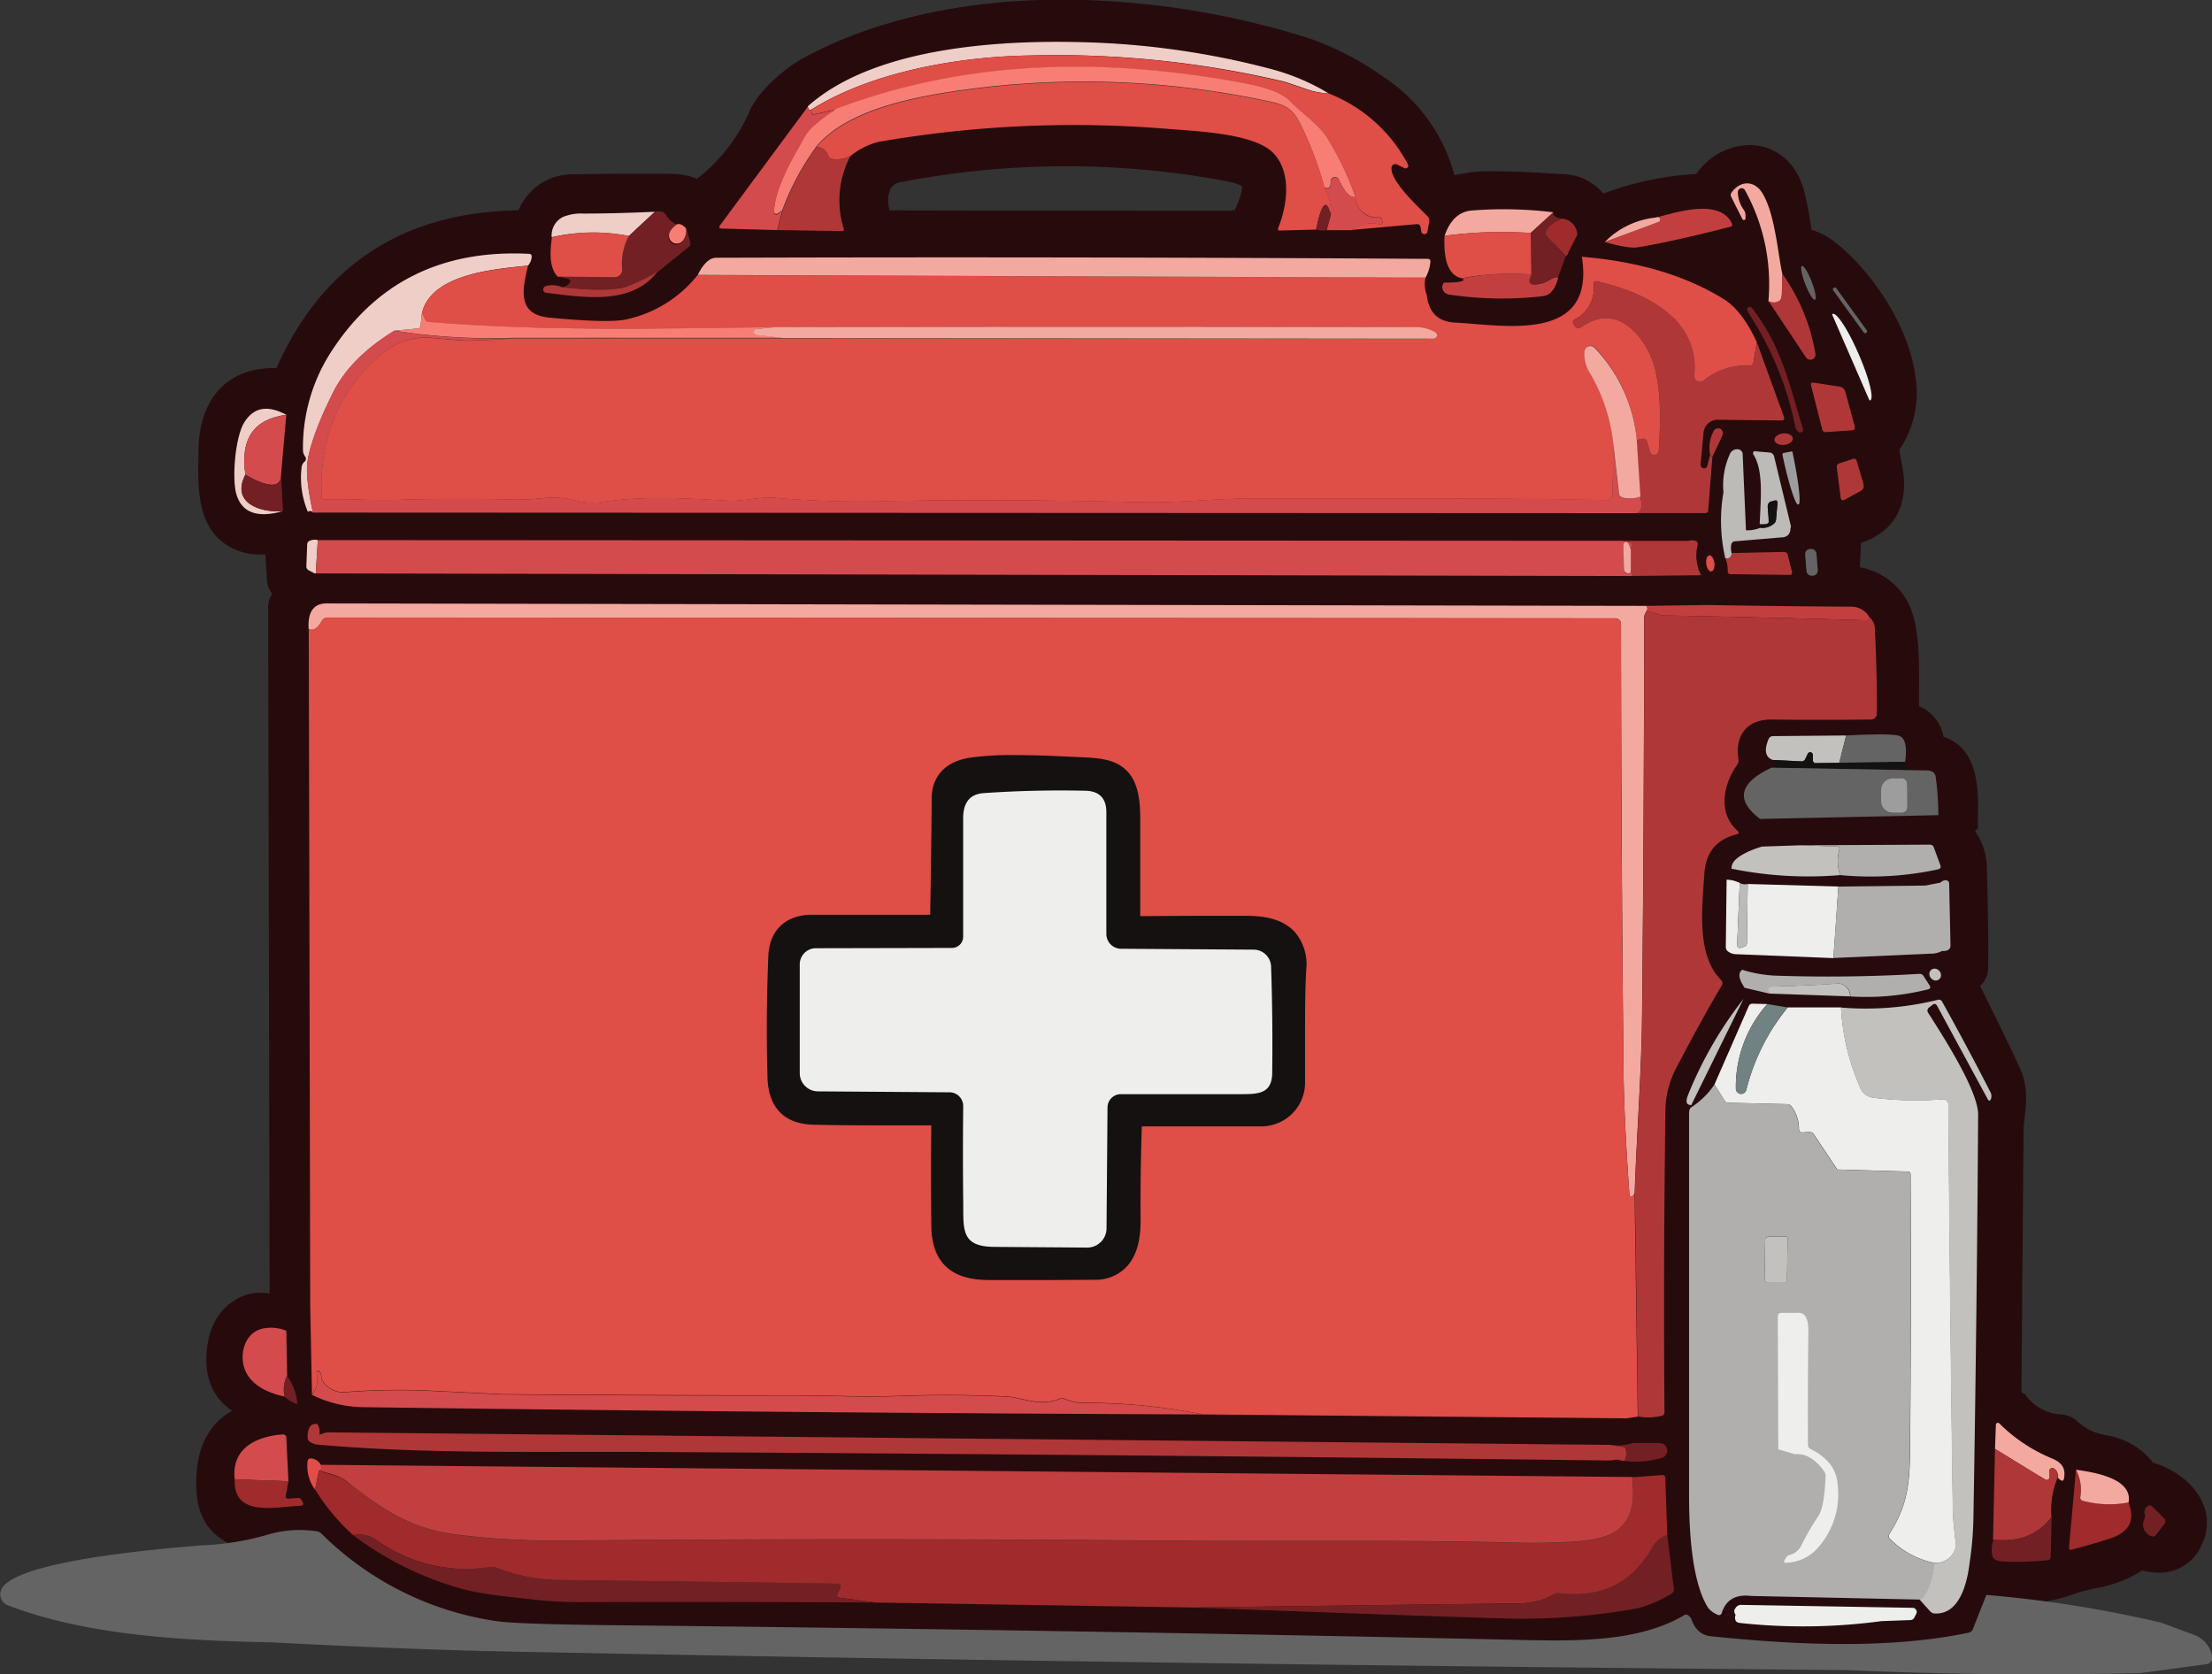 <svg xmlns="http://www.w3.org/2000/svg" viewBox="0 0 378.62 286.61"><rect x="0" y="0" width="378.62" height="286.61" fill="#333333" stroke="none"/><defs><style>.cls-1{fill:#1e0d0d;}.cls-2{fill:#270b0c;}.cls-3{fill:#f0cec8;}.cls-4{fill:#df4e47;}.cls-5{fill:#f87e75;}.cls-6{fill:#d34b4d;}.cls-7{fill:#b03738;}.cls-8{fill:#f4a9a0;}.cls-9{fill:#732024;}.cls-10{fill:#c33f3f;}.cls-11{fill:#a02b2c;}.cls-12{fill:#646464;}.cls-13{fill:#eeeeec;}.cls-14{fill:#bcbbb8;}.cls-15{fill:#9e9d9d;}.cls-16{fill:#141110;}.cls-17{fill:#c2c1bd;}.cls-18{fill:#b0afad;}.cls-19{fill:#708281;}.cls-20{fill:#a8a8a7;}</style></defs><g id="Layer_2" data-name="Layer 2"><g id="Layer_1_copy" data-name="Layer 1 copy"><path class="cls-1" d="M289.21,189.17a1.23,1.23,0,0,0,.28,0C289.29,189,289.2,189,289.21,189.17Z"/><path class="cls-2" d="M315.6,284.44a225.27,225.27,0,0,1-23.05-1.34,6.63,6.63,0,0,1-4.87-2.9c-6.66,3.16-14.63,3.62-21.68,3.62-2.43,0-4.9-.06-7.28-.12l-1.67,0c-49.88-1.09-101-1.92-152-2.45-11.14-.11-17.81-.34-20.38-.71A56.39,56.39,0,0,1,53.32,265a21.84,21.84,0,0,0-2.23-.12,13.81,13.81,0,0,0-4.23.6l-.5.16-.51,0c-10.06-.32-12-6.49-12.2-10.14-.34-5.15.78-9.14,3.33-11.87a11.3,11.3,0,0,1,2.75-2.14c-3-2.06-5-5.33-4.25-11.05.69-5.21,3.63-7.53,6-8.55a7.36,7.36,0,0,1,3-.61,12.7,12.7,0,0,1,1.67.13L45.9,104a4.25,4.25,0,0,1,.71-2.4,3.53,3.53,0,0,1-.91-2.16l-.27-4.53h-.52a10.25,10.25,0,0,1-7.67-2.86c-3.54-3.62-3.4-9.4-3.26-15v-.33C34.2,68.14,39,63,46.82,63h.5c7.84-17.65,21.77-26.71,41.42-27a10,10,0,0,1,9.41-6.16c3.95-.08,7.61-.12,10.84-.12,2.32,0,4.49,0,6.44.06a11,11,0,0,1,3.87.82,29.33,29.33,0,0,0,9-11.57c1.53-3.49,5.94-7.32,9.31-9.15,12-6.5,27.32-9.94,44.19-9.94a141.71,141.71,0,0,1,42.51,6.69,51.2,51.2,0,0,1,12.52,6.55,29,29,0,0,1,12.12,16.83,26.9,26.9,0,0,1,7.18-.69c3.1,0,6.53.2,9,.35l2.12.12a9.4,9.4,0,0,1,7.19,3.34,53.53,53.53,0,0,1,15.91-3.35,11.28,11.28,0,0,1,9.07-4.95c4.6,0,8.22,3.1,9.46,8.1a64.83,64.83,0,0,1,1.18,6.4,12.05,12.05,0,0,1,4.06,2.15c6,4.67,12.68,14.15,13.77,23.23a17.27,17.27,0,0,1-2.79,12.3c.13.85.29,1.69.45,2.5,1.37,6.7-1.16,11.5-7,13.41l-.2,4.18a11.62,11.62,0,0,1,7.9,5.41c2.35,3.87,2.28,10.34,2.22,16.06,0,.81,0,1.59,0,2.32a6.85,6.85,0,0,1,4.19,5.23c6.18,1.95,6,9.59,5.9,13.86l0,1.78-.48.52a11.11,11.11,0,0,1,2,6.4c.23,8.11.3,13.9.21,17.2a3.74,3.74,0,0,1-1.38,2.85c3.38,6.81,5.62,11.43,6.85,14.14,1.43,3.12,1.07,6.11.79,8.51-.09.76-.17,1.48-.18,2.05L346,238.27l.06.06.52.27.3.4a7.84,7.84,0,0,0,5.84,3.1,4.4,4.4,0,0,1,2.82,1.17,9.54,9.54,0,0,0,4.86,2.39,12.56,12.56,0,0,1,8.14,4.71c2.9.85,6.64,3,8.35,6.59a8.29,8.29,0,0,1,.06,7.24,7.83,7.83,0,0,1-7.4,5h0a11.55,11.55,0,0,1-2.87-.39,21.44,21.44,0,0,1-8,3.06c-1.09.24-2.13.46-3.14.79a30.36,30.36,0,0,1-9.63,1.91,23,23,0,0,1-3.23-.24L340.49,280a3.94,3.94,0,0,1-2.85,2.45A106.65,106.65,0,0,1,315.6,284.44ZM117.28,271.22c11,0,22,0,32.66.09l54.52.85c27.63,1,45.77,1.67,54,1.89.77,0,1.55,0,2.33,0a112.75,112.75,0,0,0,19.05-1.74,13.56,13.56,0,0,0,3.53-1.48l-1-7.87-.26-7.36-2.65.19L56.71,253.75a33.86,33.86,0,0,0,5.65,6.71A52.78,52.78,0,0,0,79.49,269a59.13,59.13,0,0,0,9.31,1.53l2.25.25a71.77,71.77,0,0,0,8.5.49h.24Q108.54,271.21,117.28,271.22Zm212.66-.39,2,2.22c1.22-.7,2-3.5,2.24-5.94l0-.11a53.62,53.62,0,0,0,.6-7c.39-23,.66-46.28.81-69.21,0-2.05-2.6-7.2-7.77-15.31l-.28-.44a53.9,53.9,0,0,1-8.1.6c-1.45,0-2.95-.06-4.45-.17l-9.26,0-3.5-.57-.78,0-5.37,12.28-.18.25a17.83,17.83,0,0,1-3.8,4c0,23,0,44.13,0,64.43,0,8.52.92,13.28,1.9,15.93a7.1,7.1,0,0,1,4.72-1.63,8.94,8.94,0,0,1,1.14.07Zm14.17-6.51h1c1,0,2,0,2.94-.08l.11-4.56a17.55,17.55,0,0,1,1.17-7.67,31,31,0,0,1-4.88-2.7L344.21,264Zm13.37-3c.88-.25,1.75-.51,2.62-.78,1.13-.34,1.58-.73,1.67-.91a2.18,2.18,0,0,0-.23-1.36l-.31-.79.15-.85c0-.13-.48-.84-3.34-1.52ZM46.13,249a4.88,4.88,0,0,0-2.41,1.39,3.06,3.06,0,0,0-.56,2.52l0,.24v.23a2.06,2.06,0,0,0,.23,1.33c.07.08.53.46,2.41.46H46l.34-1.78Zm267.69-88,16.54-.74h.14a1.19,1.19,0,0,0,.33,0l-.13-5.79-.85.17-15.26.17-15.14-.43a4.17,4.17,0,0,1-.71.06h-.24l-.08,6Zm-12.29-24.82a3.46,3.46,0,0,0,.82,1l26.35-.56c0-.6-.09-1.17-.14-1.71-1.73-.06-3.68-.4-4.79-1.94a3.78,3.78,0,0,1-.61-3,8.73,8.73,0,0,0,0-1.16c-.37,0-.86,0-1.51,0-1.39,0-3.25.06-5.52.18h-.13l-9.57.09a3.72,3.72,0,0,1,.19.34,3.46,3.46,0,0,1-2.6,5A6.23,6.23,0,0,0,301.53,136.16ZM45.56,73c-.24,0-.64,0-1.2.87-1.08,1.65-1.62,8-1.06,9.88.27.91.58,1.29,1.83,1.29h.18l-.2-3.81L45.82,73A1.33,1.33,0,0,0,45.56,73Zm234.6,11.84,9.45,0,.17-2.19a3.64,3.64,0,0,1-1.65-3.37l.51-5.46A5.4,5.4,0,0,1,294,68.86l7.26.08-3.34-9.21c-1.37-2.93-2.89-5-4.4-5.9-5.27-3.29-11.83-5.46-19.53-6.47a11.22,11.22,0,0,1-2.52,7.16c-3.31,3.88-8.84,4.33-12.72,4.33-2.34,0-4.7-.19-6.78-.36-1.08-.09-2.1-.17-3-.22a7.57,7.57,0,0,1-7.64-7,8,8,0,0,1-.3-4c-25.45-.16-51.41-.23-77.15-.23q-20.46,0-40.91.06a5.07,5.07,0,0,0-.82,1.28l-.14.27-.18.24a24.46,24.46,0,0,1-13.68,8.6,20.17,20.17,0,0,1-4.62.41c-2.44,0-5.73-.2-9.77-.59a7.7,7.7,0,0,1-5.84-2.95c-1.7-2.38-1.38-5.34-.82-8C74.78,46.62,65.57,51.8,59,62.22a27.25,27.25,0,0,0-4.12,14.55,3.66,3.66,0,0,1-.31,4,11.59,11.59,0,0,0,.34,3.92Zm-26.7-36.9c1.58.11,3.07.16,4.47.16a39.85,39.85,0,0,0,5.5-.34,4.31,4.31,0,0,0,.36-1l0-.16,1.61-4.31.22-.24v0l.87-1.68a5.08,5.08,0,0,1-2.5-1.16c-2.83-.25-5.36-.37-7.52-.37a38.68,38.68,0,0,0-4.31.21c-.37,0-1.21.14-1.93,1.95-.1,3,.57,3.72.58,3.73l.56.12.51.33A3.25,3.25,0,0,1,253.46,47.93Zm-152.88-.1c.41,0,.82,0,1.23,0,4.09,0,6.65-1,8.31-3.13l.22-.29,4.15-3.34a6.89,6.89,0,0,1-2.4-1.84c-4.11.2-8.19.3-12.15.31a5.91,5.91,0,0,0-2.18.24c-.24.12-.34.18-.33.74v.25l0,.26a9.75,9.75,0,0,0,0,3.63l.41.09a3.52,3.52,0,0,1,2.58,2.09A3.27,3.27,0,0,1,100.58,47.83Zm32.58-11.45,7.64.12a19.18,19.18,0,0,1,2.06-11.11l.32-.64.57-.42a14.93,14.93,0,0,1,6.09-3,192.71,192.71,0,0,1,33.7-2.93c5.51,0,11.17.23,16.81.68l1.67.12c7.53.53,14.57,1.3,18,4.86,3.19,3.26,3.56,8,2.66,12.3l2.87-.08.38.09a2.15,2.15,0,0,0,.5.07l.26,0h4.51l7.64-.71c-2.23-2.45-3.78-4.77-3.68-7.09a3.55,3.55,0,0,1,1-2.4,22.92,22.92,0,0,0-9.89-7.38l-.22-.09-.21-.12a34.71,34.71,0,0,0-9-3.88A137.37,137.37,0,0,0,187,10.28c-2-.08-4.07-.11-6-.11-18.91,0-32.88,3.49-40.44,10.1l-11.81,16ZM152.3,36q21.25.06,42.76.06h15.15a4.12,4.12,0,0,0,1.13-.1,13.14,13.14,0,0,0,.7-1.66l.07-.2c.63-1.68.47-2.21.46-2.21s-.51-.47-3-.94a148.35,148.35,0,0,0-55.24.21,2.44,2.44,0,0,0-1.88,1.1A5.19,5.19,0,0,0,152.3,36Z"/><path class="cls-3" d="M227.44,16a14.1,14.1,0,0,1-4-.81c-2.08-.73-3.35-1.15-3.81-1.27a169.69,169.69,0,0,0-43.55-4.42c-12,.2-26.9,2.77-37.22,9.26-.34.12-.53-.07-.59-.57C149.88,7.84,172.06,6.72,187.11,7.28a139.33,139.33,0,0,1,30.51,4.55A37.44,37.44,0,0,1,227.44,16Z"/><path class="cls-4" d="M227.44,16A26,26,0,0,1,241,28.15a.46.46,0,0,1-.6.63l-1.29-.63a.65.65,0,0,0-.87.31.59.59,0,0,0-.07.26c-.1,2.41,4.54,6.61,6.2,8.33a1,1,0,0,1,.27.88l-.31,1.72a.54.54,0,0,1-.64.42.56.56,0,0,1-.42-.44l-.11-.77a.59.59,0,0,0-.64-.5l-11.16,1a5.63,5.63,0,0,1,4.91-.94.32.32,0,0,0,.39-.24.29.29,0,0,0,0-.16l-.11-.39a.51.51,0,0,0-.55-.42,3.68,3.68,0,0,1-4-3.52,49.63,49.63,0,0,0-4.61-9.68c-1.62-2.6-4.35-4.34-6.57-6.63s-7-3-11.12-3.66c-23-3.86-45.26-3.09-66.64,5l-3.61.83c-.32.08-.51-.05-.55-.39l0-.4c10.32-6.49,25.25-9.06,37.22-9.26A169.69,169.69,0,0,1,219.66,14c.46.12,1.73.54,3.81,1.27A14.1,14.1,0,0,0,227.44,16Z"/><path class="cls-5" d="M232,33.73q-1.41.18-2.82-3a.74.74,0,0,0-1-.36.76.76,0,0,0-.43.71c.06.91-.29,1.25-1.06,1a59.36,59.36,0,0,0-4.18-11c-1.28-2.58-2.67-3.19-5.34-3.75a150.41,150.41,0,0,0-54.64-1.61c-7.16,1.12-17.67,3.27-22.76,9.3a45,45,0,0,0-5.9,11l-.76.53a.4.4,0,0,1-.56-.09.47.47,0,0,1-.08-.26c.15-4.33,3.77-10.16,5.34-13,.68-1.2,2.42-2.72,5.23-4.54,21.38-8.09,43.65-8.86,66.64-5,4.13.69,9,1.46,11.12,3.66s5,4,6.57,6.63A49.63,49.63,0,0,1,232,33.73Z"/><path class="cls-4" d="M226.74,32.15a8.78,8.78,0,0,1,1.06,4.59q-1.14-4.32-2.52,2.56l-6.18.16c-.32,0-.43-.14-.31-.45,1.57-3.89,2.34-9.56-.88-12.85s-12.87-3.69-17.8-4.08a195.27,195.27,0,0,0-49.76,2.21,12.45,12.45,0,0,0-4.82,2.45,5.2,5.2,0,0,1-3.14.47.69.69,0,0,1-.58-.48,2.28,2.28,0,0,0-2-1.63c5.09-6,15.6-8.18,22.76-9.3a150.41,150.41,0,0,1,54.64,1.61c2.67.56,4.06,1.17,5.34,3.75A59.36,59.36,0,0,1,226.74,32.15Z"/><path class="cls-6" d="M138.3,18.23c.06.5.25.69.59.57l0,.4c0,.34.23.47.55.39l3.61-.83c-2.81,1.82-4.55,3.34-5.23,4.54-1.57,2.83-5.19,8.66-5.34,13a.42.42,0,0,0,.39.43.38.38,0,0,0,.25-.08l.76-.53-.85,3.27-9.46-.27c-.47,0-.57-.21-.29-.6Z"/><path class="cls-7" d="M139.82,25.1a2.28,2.28,0,0,1,2,1.63.69.69,0,0,0,.58.48,5.2,5.2,0,0,0,3.14-.47,16.22,16.22,0,0,0-1.13,12.37c.09.3,0,.45-.33.44l-11-.17.85-3.27A45,45,0,0,1,139.82,25.1Z"/><path class="cls-6" d="M232,33.73a3.68,3.68,0,0,0,4,3.52.51.51,0,0,1,.55.42l.11.39a.32.32,0,0,1-.22.4h-.16a5.63,5.63,0,0,0-4.91.94h-4.3l.72-2.66a8.78,8.78,0,0,0-1.06-4.59c.77.22,1.12-.12,1.06-1a.75.75,0,0,1,.7-.78.74.74,0,0,1,.71.43Q230.62,33.91,232,33.73Z"/><path class="cls-8" d="M305.08,46.87c0,1.1-.06,2.2-.08,3.3q0,1.09-.48,1.41a1.9,1.9,0,0,1-1.83,0,33.18,33.18,0,0,0-4-19,.65.65,0,0,0-.87-.29.66.66,0,0,0-.36.61,5.32,5.32,0,0,0,1,3,1.68,1.68,0,0,1,.31,1v.48a.28.28,0,0,1-.28.28.31.31,0,0,1-.25-.16l-1.92-3.81a.69.69,0,0,1,.06-.73c1.51-2.1,3.95-2.14,5.33.18C303.88,36.79,304.34,43.79,305.08,46.87Z"/><path class="cls-9" d="M227.8,36.74l-.72,2.66a4.35,4.35,0,0,1-1.8-.1Q226.66,32.42,227.8,36.74Z"/><path class="cls-8" d="M265.89,36.34,262,39.88a72,72,0,0,0-14.74.49q1.38-4,4.56-4.33A69.79,69.79,0,0,1,265.89,36.34Z"/><path class="cls-10" d="M274.7,41.43,283.89,38a.41.41,0,0,0,.25-.55.39.39,0,0,0-.18-.22.38.38,0,0,0-.46,0c3.51-.91,10.84-3.31,12.93,1,.15.32.06.51-.28.59q-10,2.57-15.78,3.5Q278.87,42.61,274.7,41.43Z"/><path class="cls-3" d="M112.11,36.24l-4.48,4.15a31.27,31.27,0,0,0-13.2.22,3.52,3.52,0,0,1,1.95-3.48,8.21,8.21,0,0,1,3.55-.57Q106,36.54,112.11,36.24Z"/><path class="cls-9" d="M112.11,36.24a2.35,2.35,0,0,1,1.12,0,1.13,1.13,0,0,1,.74.53,4,4,0,0,0,1.88,1.67c-.88.64-1.34,1.24-1.38,1.82A1.32,1.32,0,0,0,117,41a2.67,2.67,0,0,0,.48-1.84l.66,2.31a.76.76,0,0,1-.26.81l-5.33,4.3A33.46,33.46,0,0,1,107,49.15q-3.39.87-10.86,0a1.81,1.81,0,0,0,1.32-.67c.28-.41.17-.67-.31-.78l-1.65-.36,9.7.07a1.29,1.29,0,0,0,1.31-1.28.86.86,0,0,0,0-.16,10.14,10.14,0,0,1,1.15-5.58Z"/><path class="cls-9" d="M265.89,36.34c-.16.56.34.92,1.48,1.09-1.56.62-2.46,1.35-2.72,2.17a1,1,0,0,0,.23.95L268,43.91l-1.35,3.6c-1-.19-1.7.7-2.57.94-2.17.6-2.83.12-2-1.46l-.1-7.11Z"/><path class="cls-8" d="M283.5,37.23a.38.38,0,0,1,.46,0,.43.43,0,0,1,.15.59.43.43,0,0,1-.22.18l-9.19,3.41A14.25,14.25,0,0,1,283.5,37.23Z"/><path class="cls-11" d="M267.37,37.43a2.8,2.8,0,0,1,2.52,2.13,1.1,1.1,0,0,1-.06.94L268.53,43a1.85,1.85,0,0,1-.49.89l-3.16-3.36a1,1,0,0,1-.23-.95C264.91,38.78,265.81,38.05,267.37,37.43Z"/><path class="cls-5" d="M115.85,38.41c.46-.18,1,.05,1.58.71A2.67,2.67,0,0,1,117,41a1.32,1.32,0,0,1-2.48-.73C114.51,39.65,115,39.05,115.85,38.41Z"/><path class="cls-4" d="M107.63,40.39A10.14,10.14,0,0,0,106.48,46a1.28,1.28,0,0,1-1.14,1.43h-.16l-9.7-.07q-1.78-1.7-1-6.73A31.27,31.27,0,0,1,107.63,40.39Z"/><path class="cls-4" d="M262,39.88l.1,7.11a44.76,44.76,0,0,0-11.89.64q-3.28-.69-2.95-7.26A72,72,0,0,1,262,39.88Z"/><path class="cls-3" d="M90.38,45.46c-5.33.58-16.51,1.29-18.15,8.08L72,55.67a.57.57,0,0,1-.58.57l-3.9.36Q60,61.19,57,67.22q-3.61,7.27-4.33,11.62c-.29,1.82,0,4.79.91,8.89a.6.6,0,0,0-.88-.11,15,15,0,0,1-1.07-7.68,1.47,1.47,0,0,1,.47-.89.66.66,0,0,0,.06-1,1.85,1.85,0,0,1-.3-1,30.13,30.13,0,0,1,4.58-16.45Q68,42.31,90.57,43.45A.44.44,0,0,1,91,44,2.48,2.48,0,0,1,90.38,45.46Z"/><path class="cls-4" d="M300.71,58.58l-.58,3.48a.54.54,0,0,1-.63.51,11.59,11.59,0,0,0-7.89,2.58,1,1,0,0,1-1.4-.15,1,1,0,0,1-.22-.73,11.78,11.78,0,0,0-4.18-10.4q-4.38-3.87-12.5-5.71c-.38-.08-.56.07-.53.46a6,6,0,0,1-3.29,6.1.51.51,0,0,0-.2.65c.38.78.85,1,1.4.59q4.14-2.9,7.95-.19A12.51,12.51,0,0,1,282.08,60c2.48,4.46,2.16,12.23,1.85,17.15a.77.77,0,0,1-.83.72.79.79,0,0,1-.69-.54l-.54-1.82a.6.6,0,0,0-.72-.42l-1,.23A26.45,26.45,0,0,0,273,59.51a1,1,0,0,0-1.41-.06,1,1,0,0,0-.31.56,5.86,5.86,0,0,0,1,3.94,30.4,30.4,0,0,1,3.93,12.14L276,84.53a1.09,1.09,0,0,1-1.12,1.09h0q-13.11-.25-26.79-.29-16.7,0-33.41,0c-2.49,0-5.88.14-10.17.4q-5.43.35-10.17.23-22.81-.53-41.37-.19a172.08,172.08,0,0,1-20.5-.55c-2.17-.23-5.26.65-7.85.5-7.14-.41-14.39-.85-21.48.21a11.33,11.33,0,0,1-4.63-.24,15.68,15.68,0,0,0-5.94-.36c-1.88.16-3.38.22-4.48.2q-10.38-.24-20.78.06c-3.71.11-7.86-.25-11.85-.08a.37.37,0,0,1-.43-.41q-.57-15.66,10.57-24.73a11.54,11.54,0,0,1,8.65-2.49c3.44.32,5.37.47,5.77.45q4-.11,8-.41l46,0L245.36,58a.59.59,0,0,0,.32-1.09,6.41,6.41,0,0,0-3.44-.88q-54.84-.15-109.66,0c-22.93.3-40.09.63-59.17-.89a.75.75,0,0,1-.68-.47l-.5-1.1c1.64-6.79,12.82-7.5,18.15-8.08-.94,3.93-2,8.34,3.66,8.88q10.41,1,13.36.26a21.3,21.3,0,0,0,12-7.54L244,47.52a5.11,5.11,0,0,0,.23,3q.48,4.49,4.86,4.7c8.35.43,24.05,3.6,21.67-11.27q14.6,1.22,24.34,7.28Q298.23,53.2,300.71,58.58Z"/><path class="cls-8" d="M244,47.52l-124.57-.46q1.47-2.93,3.16-2.94,60.88-.19,121.76.19.54,0,.48.54A6.44,6.44,0,0,1,244,47.52Z"/><ellipse class="cls-12" cx="309.55" cy="48.42" rx="0.59" ry="3.1" transform="translate(3.32 114.68) rotate(-21.1)"/><path class="cls-7" d="M112.5,46.54c-4.43,5.78-12.66,4.34-19,3.58a.56.56,0,0,1-.51-.64.59.59,0,0,1,.37-.49,4.13,4.13,0,0,1,2.8.16q7.47.87,10.86,0A33.46,33.46,0,0,0,112.5,46.54Z"/><path class="cls-10" d="M262.14,47c-.85,1.58-.19,2.06,2,1.46.87-.24,1.6-1.13,2.57-.94-.48,1.94-1.34,3-2.56,3.17a61.19,61.19,0,0,1-15.84-.23,1.6,1.6,0,0,1-1.18-.56,1.26,1.26,0,0,1,0-1.52c2.8,0,3.85-.26,3.14-.74A44.76,44.76,0,0,1,262.14,47Z"/><path class="cls-7" d="M305.08,46.87a33,33,0,0,1,5.66,13.69.88.88,0,0,1-.72,1,.9.9,0,0,1-.9-.39l-6.43-9.66a1.9,1.9,0,0,0,1.83,0q.47-.31.48-1.41C305,49.07,305.05,48,305.08,46.87Z"/><path class="cls-7" d="M305.33,71.31l-4.62-12.73-.58,3.48a.56.56,0,0,1-.63.51,11.59,11.59,0,0,0-7.89,2.58,1,1,0,0,1-.72.21,1,1,0,0,1-.9-1.09,11.77,11.77,0,0,0-4.18-10.4q-4.38-3.88-12.5-5.71c-.39-.09-.56.07-.53.46a6.07,6.07,0,0,1-3.29,6.1.5.5,0,0,0-.2.65c.38.78.85,1,1.4.59q4.14-2.9,7.95-.19A12.51,12.51,0,0,1,282.08,60c2.48,4.46,2.16,12.23,1.85,17.15a.76.76,0,0,1-.54.68.77.77,0,0,1-1-.5l-.54-1.82a.61.61,0,0,0-.72-.42l-1,.23.63,9.69q.65,2.42-.63,2.82l9.24,0,2.47,0a.49.49,0,0,0,.55-.51l.72-9.2c-.26,0-.4-.07-.42-.22l-.46,1.83a.48.48,0,0,1-.07.18.35.35,0,0,1-.13.14.42.42,0,0,1-.17.1.71.71,0,0,1-.25,0,.59.59,0,0,1-.53-.64l.51-5.46a2.42,2.42,0,0,1,2.44-2.2l10.79.12C305.34,72,305.5,71.76,305.33,71.31Zm-8.11-3.82a.38.38,0,0,0,.1.32A.37.37,0,0,1,297.22,67.49Z"/><rect class="cls-12" x="316.34" y="48.38" width="0.64" height="9.48" rx="0.26" transform="translate(29 195.77) rotate(-35.9)"/><path class="cls-9" d="M300,54.71c-.35-.56-.65-1.07-.89-1.52a.45.45,0,0,1,.17-.61.45.45,0,0,1,.59.13c5.09,6.54,6.35,13,8.74,20.67a.49.49,0,0,1-.32.63.5.5,0,0,1-.47-.09,1.55,1.55,0,0,1-.52-.87A54.92,54.92,0,0,0,300,54.71Z"/><path class="cls-5" d="M72.23,53.54l.5,1.1a.75.75,0,0,0,.68.47c19.08,1.52,36.24,1.19,59.17.89l-3,.32a.52.52,0,0,0,0,1l4.48.5-46,0A108.23,108.23,0,0,1,67.53,56.6l3.9-.36a.57.57,0,0,0,.58-.57Z"/><path class="cls-13" d="M313.62,53.89a.13.13,0,0,1,.06-.16h0l0,0c.68-.3,2.64,2.7,4.38,6.7h0l.14.33c1.74,4,2.6,7.47,1.92,7.77h0a.12.12,0,0,1-.16-.06h0Z"/><path class="cls-8" d="M134.08,57.86l-4.48-.5a.52.52,0,0,1-.52-.52.53.53,0,0,1,.52-.52l3-.32q54.82-.11,109.66,0a6.41,6.41,0,0,1,3.44.88.59.59,0,0,1-.32,1.09Z"/><path class="cls-6" d="M88.08,57.89q-4,.3-8,.41c-.4,0-2.33-.13-5.77-.45a11.54,11.54,0,0,0-8.65,2.49Q54.49,69.41,55.05,85.07a.37.37,0,0,0,.43.41c4-.17,8.14.19,11.85.08q10.4-.3,20.78-.06c1.1,0,2.6,0,4.48-.2a15.68,15.68,0,0,1,5.94.36,11.33,11.33,0,0,0,4.63.24c7.09-1.06,14.34-.62,21.48-.21,2.59.15,5.68-.73,7.85-.5a172.08,172.08,0,0,0,20.5.55q18.56-.33,41.37.19,4.74.12,10.17-.23c4.29-.26,7.68-.4,10.17-.4q16.71,0,33.41,0,13.68,0,26.79.29A1.1,1.1,0,0,0,276,84.54h0l.13-8.44.95,8.33a.82.82,0,0,0,.59.74,5.23,5.23,0,0,0,3.09-.15q.65,2.42-.63,2.82l-226.58-.1c-.9-4.1-1.2-7.07-.91-8.89q.72-4.35,4.33-11.62,3-6,10.53-10.62A108.23,108.23,0,0,0,88.08,57.89Z"/><path class="cls-8" d="M280.16,75.32l.63,9.69a5.23,5.23,0,0,1-3.09.15.82.82,0,0,1-.59-.74l-.95-8.33A30.4,30.4,0,0,0,272.23,64a5.86,5.86,0,0,1-1-3.94,1,1,0,0,1,1.16-.81,1,1,0,0,1,.56.31A26.45,26.45,0,0,1,280.16,75.32Z"/><path class="cls-7" d="M311.9,73.48,310,66c-.1-.4.05-.56.45-.5l4.42.68a1.17,1.17,0,0,1,1,.92l1.59,5.84q.19.68-.51.72l-4.46.31A.59.59,0,0,1,311.9,73.48Z"/><path class="cls-3" d="M49,71q-8.36,1.1-7,10.23c-2.46,4.77,2.38,6.57,6.45,6.25q-6.61,1.89-8-2.91c-.75-2.54-.24-9.82,1.42-12.37S45.86,69.32,49,71Z"/><path class="cls-6" d="M49,71l-.89,10.25q0,3.45-6.12,0Q40.64,72.11,49,71Z"/><path class="cls-7" d="M294.83,74.53l-1.69,3.58c-.26,0-.4-.07-.42-.22a6.1,6.1,0,0,1,.65-4.19.79.79,0,0,1,.14-.17.59.59,0,0,1,.18-.13.31.31,0,0,1,.13-.06s0,0,0,0a.28.28,0,0,1,.13,0,.78.78,0,0,1,.34,0,.64.64,0,0,1,.19.08h0a.78.78,0,0,1,.31.34.48.48,0,0,1,.07.18A.84.84,0,0,1,294.83,74.53Z"/><path class="cls-7" d="M306.87,75c.06.54-.6,1.06-1.46,1.15s-1.62-.27-1.68-.81.6-1.06,1.46-1.15S306.81,74.49,306.87,75Z"/><path class="cls-14" d="M297,84.44a.28.28,0,0,0,.2.13h0A.33.33,0,0,1,297,84.44Z"/><path class="cls-14" d="M306.54,90.22a1.13,1.13,0,0,0,0-.18l-2.86-11.85a.89.89,0,0,0-.85-.74l-2.41-.2a.23.23,0,0,0-.16,0,.21.21,0,0,0-.1.06l0,0a.28.28,0,0,0-.08.15.09.09,0,0,0,0,0s0,0,0,.07a.44.44,0,0,0,0,.1.36.36,0,0,0,0,.09c1.78,2.74,1.32,7.31,1.12,12,0,0,.07,0,.09,0s0,0,0,0l.2,0,.3,0a2.62,2.62,0,0,0,.57-.06.48.48,0,0,0,.42-.56l-.18-2.52a.74.74,0,0,1,.55-.76l.6-.16c.35-.09.52,0,.49.41L304,88.9a1,1,0,0,1-.42.78,3,3,0,0,1-2.26.66,5.91,5.91,0,0,1-2.47.43l-.56-12.87a.9.9,0,0,0-1-1,1.33,1.33,0,0,0-1.23.91A12.79,12.79,0,0,0,295,84.26a28.43,28.43,0,0,0,.32,11.33c.69.11,1.05-.18,1.09-.87a3.29,3.29,0,0,1-.06-1.57.65.65,0,0,1,.58-.49l8.15-.69.23,0,.14-.05a.67.67,0,0,0,.18-.07l0,0a.76.76,0,0,0,.19-.12.18.18,0,0,0,.07,0,1.29,1.29,0,0,0,.17-.16.79.79,0,0,0,.12-.15.86.86,0,0,0,.1-.16,1.68,1.68,0,0,0,.17-.49.86.86,0,0,0,0-.28A.92.92,0,0,0,306.54,90.22Zm-9.31-5.65a.28.28,0,0,1-.2-.13.33.33,0,0,0,.25.13Zm.2,0-.06,0,.09,0Z"/><path class="cls-15" d="M300,77.61v0s0-.05,0-.07S300,77.6,300,77.61Zm.17-.3,0,0a.21.21,0,0,1,.1-.06Zm1.1,12.52s-.05,0-.09,0l.12,0S301.27,89.83,301.26,89.83Z"/><path class="cls-15" d="M306.6,77.28a.21.21,0,0,1,.25.16l0,.13c1,4.74,1.46,8.67,1,8.78l-.08,0c-.46.09-1.65-3.68-2.66-8.43l0-.13a.22.22,0,0,1,.16-.25Z"/><path class="cls-12" d="M297.28,84.57h0a.28.28,0,0,1-.2-.13A.33.33,0,0,0,297.28,84.57Z"/><path class="cls-7" d="M314.84,79.31l2.36-.77a.47.47,0,0,1,.59.29h0l1.17,4a1,1,0,0,1-.5,1.22l-2.64,1.45c-.45.25-.71.12-.77-.4L314.4,80A.6.6,0,0,1,314.84,79.31Z"/><path class="cls-9" d="M48.11,81.27l.33,6.23c-4.07.32-8.91-1.48-6.45-6.25Q48.13,84.72,48.11,81.27Z"/><path class="cls-16" d="M301.29,89.87l-.12,0s.07,0,.09,0S301.28,89.85,301.29,89.87Z"/><path class="cls-16" d="M304.24,86.27,304,88.9a1,1,0,0,1-.42.78,3,3,0,0,1-2.26.66,1.3,1.3,0,0,0-.07-.47l.2,0,.3,0a2.62,2.62,0,0,0,.57-.06.48.48,0,0,0,.42-.56l-.18-2.52a.74.74,0,0,1,.55-.76l.6-.16C304.1,85.77,304.27,85.91,304.24,86.27Z"/><path class="cls-3" d="M54.4,92.45l-.35,5.7-.2,0-1-.53a.72.72,0,0,1-.41-.72l.14-3.72a.67.67,0,0,1,.44-.62A2.17,2.17,0,0,1,54.4,92.45Z"/><path class="cls-6" d="M54.4,92.45l223.48.12,1,.24a.5.5,0,0,1,.42.7l-.13.53-.4-.92a.46.46,0,0,0-.59-.27.47.47,0,0,0-.3.46l.09,4.19a.57.57,0,0,0,.24.46c.65.47,1,.35.94-.36a.92.92,0,0,1,.17,1L54.05,98.15Z"/><path class="cls-7" d="M277.88,92.57h11.18a2,2,0,0,1,1.14,0,.56.56,0,0,1,.37.73,7.37,7.37,0,0,0,.6,5.16l-11.88.13a.92.92,0,0,0-.17-1l0-3.56.13-.53a.5.5,0,0,0-.42-.7Z"/><path class="cls-8" d="M279.14,94l0,3.56c0,.71-.29.83-.94.36a.57.57,0,0,1-.24-.46l-.09-4.19a.47.47,0,0,1,.43-.49.46.46,0,0,1,.46.3Z"/><rect class="cls-12" x="308.11" y="93.59" width="1.94" height="4.58" rx="0.86" transform="matrix(1, -0.08, 0.08, 1, -6.69, 25.1)"/><path class="cls-7" d="M306.66,98.25a.16.16,0,0,1-.06.08.39.39,0,0,1-.1.08l-.1,0h-.12l-10-.13a.49.49,0,0,1-.55-.56,5.24,5.24,0,0,0-.41-2.18c.69.11,1.05-.18,1.09-.87l8.91-.19A.63.63,0,0,1,306,95l.74,2.91A.4.4,0,0,1,306.66,98.25Z"/><ellipse class="cls-4" cx="292.75" cy="96.44" rx="0.7" ry="1.39" transform="translate(-9.68 36.92) rotate(-7.1)"/><path class="cls-8" d="M56.14,103.29l225.75.42q.18.63,0,.81c-.1.16-.21.35-.33.59a1.76,1.76,0,0,0-.15.64q0,34-.35,68c-.09,9.65-.89,20-1.25,30.06a1.1,1.1,0,0,1-.37.93c-.33.21-.51.12-.54-.28q-.9-12.84-1-20.68-.4-38.65-.44-77a.93.93,0,0,0-.93-.94L56,105.74a1,1,0,0,0-.88.51c-.76,1.35-1.53,1.82-2.29,1.41Q52.54,103.16,56.14,103.29Z"/><path class="cls-10" d="M292.33,103.56q12.38.22,24.78.29a3.53,3.53,0,0,1,2.84,1.76c.12.4,0,.59-.34.57q-17.28-.51-34.56-.83a3.09,3.09,0,0,1-.95-.15l-2.24-.68q.21-.18,0-.81Z"/><path class="cls-7" d="M281.86,104.52l2.24.68a3.09,3.09,0,0,0,.95.15q17.28.33,34.56.83c.34,0,.46-.17.34-.57a2.61,2.61,0,0,1,.94,1.71q.41,7.67.36,14.84a1,1,0,0,1-1,1q-9.07.1-17.07,0c-4.26,0-6.25,2.81-5.61,6.86a1.17,1.17,0,0,1-.21.87c-2.34,3.27-3.42,8.2,0,11.27.38.34.32.56-.17.68q-5.1,1.27-5.46,6.69c-.37,5.82-1.42,14,2.89,18.24a.71.71,0,0,1,.11.87q-3.24,5.44-7.73,14a16,16,0,0,0-1.93,7.15q-.37,26-.17,51.91a.58.58,0,0,1-.52.65,9.72,9.72,0,0,1-4,.11l-.55-38.64c.36-10,1.16-20.41,1.25-30.06q.33-34,.35-68a1.76,1.76,0,0,1,.15-.64C281.65,104.87,281.76,104.68,281.86,104.52Z"/><path class="cls-4" d="M279.78,203.85l.55,38.64-2,.29-72.46-.67a101.37,101.37,0,0,0-20.67-2,7.91,7.91,0,0,1-2.88-.66,1.38,1.38,0,0,0-1,0c-3.54,1.33-6.19-.27-9.06-.42q-8.56-.42-17.14-.14c-3.84.14-7.33.16-10.49.07q-5.25-.13-10.51-.13-24.08,0-48.17-.19l-12.63-.62a116.69,116.69,0,0,0-14.2.25,4.13,4.13,0,0,1-3.79-1.78,1.57,1.57,0,0,1-.31-.85,1.65,1.65,0,0,0-.28-.86.29.29,0,0,0-.38-.15.3.3,0,0,0-.16.36,4.28,4.28,0,0,1-.8,3.72l-.3-15-.25-116.1c.76.41,1.53-.06,2.29-1.41a1,1,0,0,1,.88-.51l220.51.15a.93.93,0,0,1,.93.94q0,38.34.44,77,.09,7.83,1,20.68c0,.4.21.49.54.28A1.1,1.1,0,0,0,279.78,203.85Zm-86.59-14h22.69a4.44,4.44,0,0,0,4.45-4.36c.13-6.55-.11-13.14.24-19.6.27-5-2.91-6-7.41-6.08q-10.11-.06-20,.05a1,1,0,0,1-1-1h0q-.06-9.12-.06-18.46c0-8-2.32-7.51-9.14-7.86q-11.7-.59-16.47.12-4,.62-4.08,3.9-.1,10.89-.3,22.05a1,1,0,0,1-1,1q-10.87-.08-22.21,0-4.29,0-4.45,4.23-.42,10.78-.14,19.95c.11,3.76,1.12,5.7,5.08,5.76q10.95.18,21.79.07a1.21,1.21,0,0,1,1.23,1.19v0q-.06,9.16,0,19c.06,5.31,2.71,6.26,7.58,6.28q8.69,0,17.39,0c4,0,4.88-3.53,4.85-7.05q-.06-9.27.29-18.54A.6.6,0,0,1,193.19,189.85Z"/><path class="cls-17" d="M316,125.89l-1.18,4.68-3.92.05a.51.51,0,0,1-.59-.55l0-.88a.46.46,0,0,0-.49-.42.48.48,0,0,0-.38.25l-.41.86a.69.69,0,0,1-.74.44l-4.86-.24q-1.91-.72-.7-3.59a.81.81,0,0,1,.74-.49Z"/><path class="cls-12" d="M316,125.89q7-.37,8.84,0t1.26,4.52l-11.28.15Z"/><path class="cls-16" d="M314.84,130.57l11.28-.15c-.36,1.09.92,1.58,3.82,1.46l-26.71-.48q1.08,0,.72-.81a1.48,1.48,0,0,0-.54-.51l4.86.24a.69.69,0,0,0,.74-.44l.41-.86a.46.46,0,0,1,.87.17l0,.88a.51.51,0,0,0,.59.55Z"/><path class="cls-12" d="M303.23,131.4l26.71.48a1.8,1.8,0,0,1,1,.34,1.3,1.3,0,0,1,.4.88,48.85,48.85,0,0,1,.44,6.43l-30.51.65Q294.87,135.32,303.23,131.4Zm23.26,6.8,0-4a.93.93,0,0,0-.94-.92h0l-1.53,0a2,2,0,0,0-2,2l0,2a2,2,0,0,0,2.07,1.9h0l1.53,0A.93.93,0,0,0,326.49,138.2Z"/><path class="cls-16" d="M178.68,219.11l-8.7,0c-3.13,0-10.46,0-10.57-9.24-.06-5.92-.07-11.71,0-17.24l-6.3,0c-4.54,0-9.17,0-13.75-.11-7.79-.12-8-6.55-8-8.67-.18-6.16-.14-12.94.15-20.16.16-4.43,2.94-7.09,7.43-7.11h7.45q6.49,0,12.83,0c.11-6.76.2-13.51.26-20.07,0-1.75.7-5.94,6.64-6.83a53.28,53.28,0,0,1,7.71-.43c2.63,0,5.78.1,9.35.28l1.34.06c3.25.14,5.82.26,7.81,1.86,2.51,2,2.85,5.49,2.84,8.94q0,8.29,0,16.42c3.49,0,7.05-.05,10.58-.05,2.48,0,5,0,7.46,0,2.72,0,6.13.34,8.37,2.72a8.47,8.47,0,0,1,2,6.52c-.21,3.89-.2,7.94-.2,11.86,0,2.5,0,5.08,0,7.64a7.48,7.48,0,0,1-7.45,7.3H195.44c-.18,5.39-.25,10.81-.21,16.17,0,3.62-.79,6.23-2.53,8a7.26,7.26,0,0,1-5.31,2.09Zm-10.5-9a4.76,4.76,0,0,0,2.18.31l15.79.12h0a.3.3,0,0,0,.31-.29l.17-20.73a5.29,5.29,0,0,1,5.28-5.24q10.18,0,20.45,0h.13a13,13,0,0,0,2.28-.12,3.58,3.58,0,0,0,0-.62c.08-6.1,0-12.14-.19-18l-22.74-.19a5.54,5.54,0,0,1-5.49-5.53V139a2.62,2.62,0,0,0-.06-.6,2.33,2.33,0,0,0-.6-.08c-1.41,0-2.8,0-4.18,0-4.35,0-8.71.15-13,.44a1.18,1.18,0,0,0-.5.11,2.5,2.5,0,0,0-.2,1.22l0,20.26a4.92,4.92,0,0,1-4.92,4.92l-23.08.05v18.36a.13.13,0,0,0,.13.14l22.62.18a5.36,5.36,0,0,1,5.31,5.4v.11c-.06,5.37-.06,10.75,0,16,0,.44,0,.86,0,1.26a11.4,11.4,0,0,0,.26,3.38Z"/><path class="cls-15" d="M326.49,138.2a.93.93,0,0,1-.91.94l-1.53,0a2,2,0,0,1-2.07-1.9h0l0-2a2,2,0,0,1,2-2l1.53,0a.93.93,0,0,1,.95.91h0Z"/><path class="cls-13" d="M162.94,162.26a1.92,1.92,0,0,0,1.92-1.92h0q0-10.08,0-20.27,0-4.06,3.49-4.31,8.58-.6,17.41-.41c2.4.05,3.61,1.28,3.61,3.68v20.84a2.53,2.53,0,0,0,2.51,2.53l22.69.15a3,3,0,0,1,3,2.94q.3,8.85.19,18.09c0,3.75-2.53,3.7-5.46,3.71q-10.26,0-20.45,0a2.28,2.28,0,0,0-2.28,2.26l-.17,20.72a3.3,3.3,0,0,1-3.32,3.28h0l-15.78-.12c-5.92,0-5.37-3-5.43-7.91q-.09-8,0-16.17a2.35,2.35,0,0,0-2.33-2.38h0L140,186.81a3.13,3.13,0,0,1-3.11-3.14v-18.6a2.76,2.76,0,0,1,2.75-2.76h0Z"/><path class="cls-18" d="M315,149.79a6.92,6.92,0,0,1-.18-4.26c.12-.41,0-.62-.47-.64l-6.2-.2,22.15-.11a.7.7,0,0,1,.71.49l1.11,3c.15.41,0,.66-.41.74A54.59,54.59,0,0,1,315,149.79Z"/><path class="cls-17" d="M301.6,144.91l6.54-.22,6.2.2c.44,0,.59.23.47.64a6.92,6.92,0,0,0,.18,4.26,65.72,65.72,0,0,1-18.59-1.09C296.1,146.77,300.12,145.33,301.6,144.91Z"/><path class="cls-13" d="M295.54,150.58a5,5,0,0,1,2.24.56l-.43,10.47c0,.58.24.77.78.58l.39-.14a.65.65,0,0,0,.49-.67l.14-10.07,15.52.44L313.82,164l-16.71-.67a2.22,2.22,0,0,1-1.28-.44.94.94,0,0,1-.43-.82Z"/><path class="cls-18" d="M333.86,161.82a.83.83,0,0,1-.61.87,2,2,0,0,1-.84.09,4.09,4.09,0,0,1-2.05.46l-16.54.74.85-12.23,14.87-.17,2.6-.5a1.29,1.29,0,0,1,.94-.41.57.57,0,0,1,.55.55Z"/><path class="cls-14" d="M297.78,151.14a1.89,1.89,0,0,0,1.37.17L299,161.38a.65.65,0,0,1-.49.67l-.39.14c-.54.19-.8,0-.78-.58Z"/><ellipse class="cls-17" cx="331.24" cy="166.81" rx="0.95" ry="1.06" transform="translate(-29.73 251.95) rotate(-40)"/><path class="cls-18" d="M298.22,166a22.2,22.2,0,0,0,5.64,1q12.33.42,24.64-.3a.79.79,0,0,1,.77.4l1,1.56c.23.37.13.6-.29.7a43.71,43.71,0,0,1-13.27,1.2,2.12,2.12,0,0,0-2.55-2.16c-3.66.24-7.32.4-11,.48-.41,0-.5.41-.28,1.2l-4.26-1C297.58,167.54,297.46,166.52,298.22,166Z"/><path class="cls-17" d="M316.66,170.55l-13.83-.48c-.22-.79-.13-1.19.28-1.2,3.68-.08,7.34-.24,11-.48A2.12,2.12,0,0,1,316.66,170.55Z"/><path class="cls-17" d="M298.42,171l-8.93,18.15c-.82,0-1-.51-.59-1.63A67.07,67.07,0,0,1,298.42,171Z"/><path class="cls-13" d="M302.5,171.87a21.33,21.33,0,0,0-5.38,14.48.91.91,0,0,0,1.79.22A36.08,36.08,0,0,1,306,172.44l9.13,0a38.81,38.81,0,0,0,3.23,13.59,2.76,2.76,0,0,0,2.29,1.86,58.9,58.9,0,0,0,11.86.27.91.91,0,0,1,1,.83v.06q.27,34.62.76,69.23,0,1.95.56,6.25a3.54,3.54,0,0,1-3.69,3,14.85,14.85,0,0,1-7.61-4.1.65.65,0,0,1-.1-.9c3.83-6,3.48-10.36,3.55-19q.17-21.17.05-42.45a.5.5,0,0,0-.54-.55l-12-.35-4-6a.92.92,0,0,0-.88-.43l-1,.08q-.68.06-.69-.63a6.23,6.23,0,0,0-1.3-3.85A.9.9,0,0,0,306,189l-10.17-.24a.76.76,0,0,1-.64-.36l-1.73-2.77,5.86-13.4a.67.67,0,0,1,.67-.43Z"/><path class="cls-19" d="M302.5,171.87l3.48.57a36.08,36.08,0,0,0-7.07,14.13.9.9,0,0,1-1.11.65.92.92,0,0,1-.68-.87A21.33,21.33,0,0,1,302.5,171.87Z"/><path class="cls-19" d="M301.57,194.77a5.45,5.45,0,0,1-2.92.16.59.59,0,0,1-.45-.7.61.61,0,0,1,.49-.46l3.05-.37a1.65,1.65,0,0,0,.9-.38,3,3,0,0,1,4.19.08.61.61,0,0,1,.06.86l-.09.08a4.37,4.37,0,0,1-4.38.74A1.24,1.24,0,0,0,301.57,194.77Z"/><path class="cls-17" d="M305.43,201.58c.84-.09,1.13.26.85,1a6.87,6.87,0,0,0-.26,3.22.68.68,0,0,1-.58.78h-.09l-2.94.05a.48.48,0,0,1-.49-.48v-.07l.46-3.69a.7.7,0,0,1,.6-.6Z"/><path class="cls-20" d="M297.85,213a.45.45,0,0,1-.47-.43h0v-.07c-.1-3.21.3-5.83.91-5.87h.26c.62,0,1.2,2.54,1.31,5.76v.11a.44.44,0,0,1-.44.46h0Z"/><path class="cls-17" d="M305.87,219.17a.41.41,0,0,1-.42.41l-2.51,0c-.5,0-.9-.25-.9-.55l.1-6.86c0-.3.41-.53.91-.53h0l2.51,0a.42.42,0,0,1,.42.42h0Z"/><path class="cls-18" d="M323.49,263.45a.65.65,0,0,1-.1-.9c3.83-6,3.48-10.36,3.55-19q.17-21.17.05-42.45a.5.5,0,0,0-.54-.55l-12-.35-4-6a.91.91,0,0,0-.88-.43l-1,.08a.57.57,0,0,1-.69-.63,6.28,6.28,0,0,0-1.3-3.85A.9.9,0,0,0,306,189l-10.17-.24a.79.79,0,0,1-.64-.36l-1.73-2.77a14.17,14.17,0,0,1-4.1,4,1.66,1.66,0,0,0-.25.93q0,32.63,0,65.25c0,4.55.19,14.5,3.24,19.37A4.09,4.09,0,0,0,294,276.4a.48.48,0,0,0,.71-.34q1.1-3.36,5-2.88l28.91.62c1.27-.85,2.12-2.93,2.53-6.25A14.89,14.89,0,0,1,323.49,263.45Zm-21.35-51.32h0c0-.29.42-.53.92-.52l2.51,0h0a.42.42,0,0,1,.41.43l-.12,7.1a.42.42,0,0,1-.42.41l-2.51,0c-.5,0-.9-.25-.9-.55Z"/><path class="cls-13" d="M307.53,224.73c1.4-.2,2.07.92,2,3.36q-.12,9.57-.07,19.23a.79.79,0,0,0,.46.72,9.71,9.71,0,0,1,3.22,2.43,6.33,6.33,0,0,1,1.39,3.54,13.78,13.78,0,0,1-3.43,11,7.55,7.55,0,0,1-5.39,2.49c-.32,0-.41-.11-.27-.4l.15-.27a3.76,3.76,0,0,1,.46-.59,3.16,3.16,0,0,0,2.24-1.61,40.09,40.09,0,0,1,2.91-5.05c.72-1,1.14-3.34,1.28-6.9a1.38,1.38,0,0,0-.26-.85q-2.24-3.15-4.95-2.91l-2.89-.83-.08-22.83a.54.54,0,0,1,.54-.53h2.66Z"/><path class="cls-6" d="M49,227.79l.15,7.7a5.34,5.34,0,0,0-.42,3.57q-4.83-1.06-6.46-3.88c-1.61-2.76-.61-7.44,3.2-7.85A6.74,6.74,0,0,1,49,227.79Z"/><path class="cls-6" d="M205.84,242.11q-71.64-.27-143.23-1.24a20.5,20.5,0,0,1-9.22-2.11,4.28,4.28,0,0,0,.8-3.72.3.3,0,0,1,.19-.37.29.29,0,0,1,.35.16,1.65,1.65,0,0,1,.28.86,1.57,1.57,0,0,0,.31.85,4.13,4.13,0,0,0,3.79,1.78,116.69,116.69,0,0,1,14.2-.25l12.63.62q24.09.23,48.17.19,5.26,0,10.51.13c3.16.09,6.65.07,10.49-.07q8.58-.28,17.14.14c2.87.15,5.52,1.75,9.06.42a1.38,1.38,0,0,1,1,0,7.91,7.91,0,0,0,2.88.66A101.37,101.37,0,0,1,205.84,242.11Z"/><path class="cls-9" d="M49.12,235.49a9.72,9.72,0,0,1,1.79,4.86,6.19,6.19,0,0,1-2.21-1.29A5.34,5.34,0,0,1,49.12,235.49Z"/><path class="cls-8" d="M352.22,252.91a1.43,1.43,0,0,0-.73-1.58.47.47,0,0,0-.63.2.39.39,0,0,0-.06.21l0,1.13a.46.46,0,0,1-.48.46.48.48,0,0,1-.23-.07L341.48,248l.15-4.14a.34.34,0,0,1,.36-.32.37.37,0,0,1,.21.09,27.74,27.74,0,0,0,9,6c1.68.69,2.43,1.65,2.08,3.45-.07.39-.27.48-.6.26A4.33,4.33,0,0,1,352.22,252.91Z"/><path class="cls-6" d="M49.37,253.55l-9.19-.34c-.62-5.31,3.7-7.35,8.22-7.68A.55.55,0,0,1,49,246h0Z"/><path class="cls-9" d="M279.54,247l4.53,0a1.3,1.3,0,0,1,.39,2.54,15.86,15.86,0,0,1-6.41.53,2.66,2.66,0,0,0,.07-2.35l-2.49-.4A8.89,8.89,0,0,0,279.54,247Z"/><path class="cls-7" d="M278.05,250.07l-1.4-.23a6.65,6.65,0,0,1-1.54.15q-82.12-1-164.25-1.46c-18.83-.11-38,.41-56.74-1.28-1-.25-1.47-.64-1.47-1.18q0-2.58,1.68-2.31a2.62,2.62,0,0,1,.34,1.84l.73-.27a2.68,2.68,0,0,1,.89-.15l219.34,2.14,2.49.4A2.66,2.66,0,0,1,278.05,250.07Z"/><path class="cls-7" d="M341.48,248l8.58,5.29a.48.48,0,0,0,.65-.16.46.46,0,0,0,.06-.23l0-1.13a.47.47,0,0,1,.48-.46.5.5,0,0,1,.21.05,1.43,1.43,0,0,1,.73,1.58,14.42,14.42,0,0,0-1.05,6.75q-3.42,4.53-10,3.88Z"/><path class="cls-4" d="M54.91,250.73c.2.64.09,1-.33,1L53.93,255a6.91,6.91,0,0,1-1.29-4.87.52.52,0,0,1,.57-.49A2.08,2.08,0,0,1,54.91,250.73Z"/><path class="cls-10" d="M54.91,250.73l224.47,2.09c1.28,10.6-5.22,10.89-13.07,11.19q-3.07.12-5.9.05c-20.7-.54-41.36-.19-62.05-.37q-51.12-.44-102.25,0a138.29,138.29,0,0,1-17.74-1c-7.64-.89-12.78-4.15-18.85-9-1.52-1.2-3.11-1.4-4.94-2C55,251.7,55.11,251.37,54.91,250.73Z"/><path class="cls-11" d="M355.34,251.58a7.41,7.41,0,0,1,.74,4.63.55.55,0,0,0,.46.69,17.64,17.64,0,0,0,7.79.28q1.82,4.65-3.36,6.23-3.11,1-6.3,1.83c-.38.11-.55,0-.52-.43Z"/><path class="cls-8" d="M355.34,251.58c3,.41,9.76,1.46,9,5.6a17.64,17.64,0,0,1-7.79-.28.55.55,0,0,1-.46-.69A7.41,7.41,0,0,0,355.34,251.58Z"/><path class="cls-11" d="M54.58,251.74c1.83.64,3.42.84,4.94,2,6.07,4.83,11.21,8.09,18.85,9a138.29,138.29,0,0,0,17.74,1q51.12-.47,102.25,0c20.69.18,41.35-.17,62.05.37q2.82.07,5.9-.05c7.85-.3,14.35-.59,13.07-11.19l5.1-.38a.47.47,0,0,1,.56.51l.34,9.8a4.5,4.5,0,0,0-2.67,2.4Q277.52,274,267,272.71a1.74,1.74,0,0,0-.95.15,12.45,12.45,0,0,1-5.87,1.59q-27.9.33-55.77.71l-54.49-.85-6.29-.84c-.38-.05-.48-.25-.32-.6l.44-.94c.27-.56.09-.84-.53-.85q-23.67-.37-47.36-.63a30.75,30.75,0,0,1-10.94-2.12,1.93,1.93,0,0,0-1-.11,26.27,26.27,0,0,1-19.49-4.62,5.49,5.49,0,0,0-4-.84,36,36,0,0,1-6.5-7.81Z"/><path class="cls-11" d="M40.18,253.21l9.19.34-.46,2.39c-.08.42.09.61.51.58l1.54-.11a.64.64,0,0,1,.64.34l.16.27c.28.48.14.72-.41.73C47.29,257.87,39.91,259.85,40.18,253.21Z"/><path class="cls-9" d="M367.13,259.23a1.22,1.22,0,0,1,.41-1.37.63.63,0,0,1,.85,0l2,2a.67.67,0,0,1,.07,1l-1.39,1.83a.73.73,0,0,1-1,.19,2.1,2.1,0,0,1-1-2.92A1.08,1.08,0,0,0,367.13,259.23Z"/><path class="cls-9" d="M351.17,259.66l-.16,6.75a.58.58,0,0,1-.59.65,50.64,50.64,0,0,1-7.42.23q-1.74-.06-2-1a5.58,5.58,0,0,1,.22-2.76Q347.75,264.19,351.17,259.66Z"/><path class="cls-12" d="M289.45,277q.94,2.84,3.4,3.08c14,1.44,30.27,2.3,44.14-.62a.94.94,0,0,0,.69-.59L340,273a207.65,207.65,0,0,1,29.91,4.75l5.41,2a4.86,4.86,0,0,1,3.33,3.76,1.14,1.14,0,0,1-.91,1.35h-.07l-11.26,1.52q-25.38.6-50.31-.51-125.2-1.08-229.75-3.19-16.26-.33-39.94-1.56c-14.46-.29-31.52-1.1-45.08-6.35a2,2,0,0,1-1.14-2.6,1.62,1.62,0,0,1,.17-.35C3.36,267,28.6,265,34.67,264.51a45.8,45.8,0,0,0,11.27-1.86,19.26,19.26,0,0,1,8.24-.54,1.44,1.44,0,0,1,.84.4,53.32,53.32,0,0,0,30.11,15q3.6.51,20,.68,76,.8,152,2.45c11.09.25,22.73.8,31.12-4.15a.62.62,0,0,1,.84.12Z"/><path class="cls-9" d="M60.43,262.76a5.49,5.49,0,0,1,4,.84,26.27,26.27,0,0,0,19.49,4.62,1.93,1.93,0,0,1,1,.11,30.75,30.75,0,0,0,10.94,2.12q23.69.26,47.36.63c.62,0,.8.29.53.85l-.44.94c-.16.35-.06.55.32.6l6.29.84q-25.08-.15-50.12-.07a71.83,71.83,0,0,1-9.11-.51c-4-.48-8.32-.81-12-1.88A55.41,55.41,0,0,1,60.43,262.76Z"/><path class="cls-9" d="M285.38,262.75l1.13,9.26a.76.76,0,0,1-.39.76,21.14,21.14,0,0,1-5.79,2.52,111.38,111.38,0,0,1-22,1.76q-12.31-.33-54-1.89,27.87-.39,55.77-.71a12.45,12.45,0,0,0,5.87-1.59,1.74,1.74,0,0,1,.95-.15q10.51,1.26,15.71-7.56A4.5,4.5,0,0,1,285.38,262.75Z"/><path class="cls-17" d="M340.78,188.12c-.17.37-.36.38-.56,0l-8.65-15.95c-.21-.37-.48-.43-.81-.16l-.52.41a.67.67,0,0,0-.17,1c2.35,3.69,8.55,13.25,8.52,17.38q-.22,34.63-.81,69.25a56.88,56.88,0,0,1-.64,7.38c-.36,3.11-1.56,9-6,8.75a1.1,1.1,0,0,1-.77-.38l-1.8-2c1.27-.85,2.12-2.93,2.53-6.25a3.54,3.54,0,0,0,3.69-3c-.35-2.87-.54-5-.56-6.25q-.5-34.62-.76-69.23a.89.89,0,0,0-.92-.89h-.06a58.89,58.89,0,0,1-11.86-.27,2.78,2.78,0,0,1-2.29-1.86,38.81,38.81,0,0,1-3.23-13.59,51.42,51.42,0,0,0,16.55-1.31.63.63,0,0,1,.78.33q4.23,7.6,8.17,15.3A1.52,1.52,0,0,1,340.78,188.12Z"/><path class="cls-13" d="M328.08,275.91a.72.72,0,0,1-.08.32l-.32.63a.78.78,0,0,1-.72.45l-4.93.18a100.3,100.3,0,0,1-24.16.32c-.41-.05-.68-.18-.79-.41a1.39,1.39,0,0,1,0-1,.88.88,0,0,1,0-1.17,1.08,1.08,0,0,1,1-.52l29.33.5A.72.72,0,0,1,328.08,275.91Z"/></g></g></svg>
